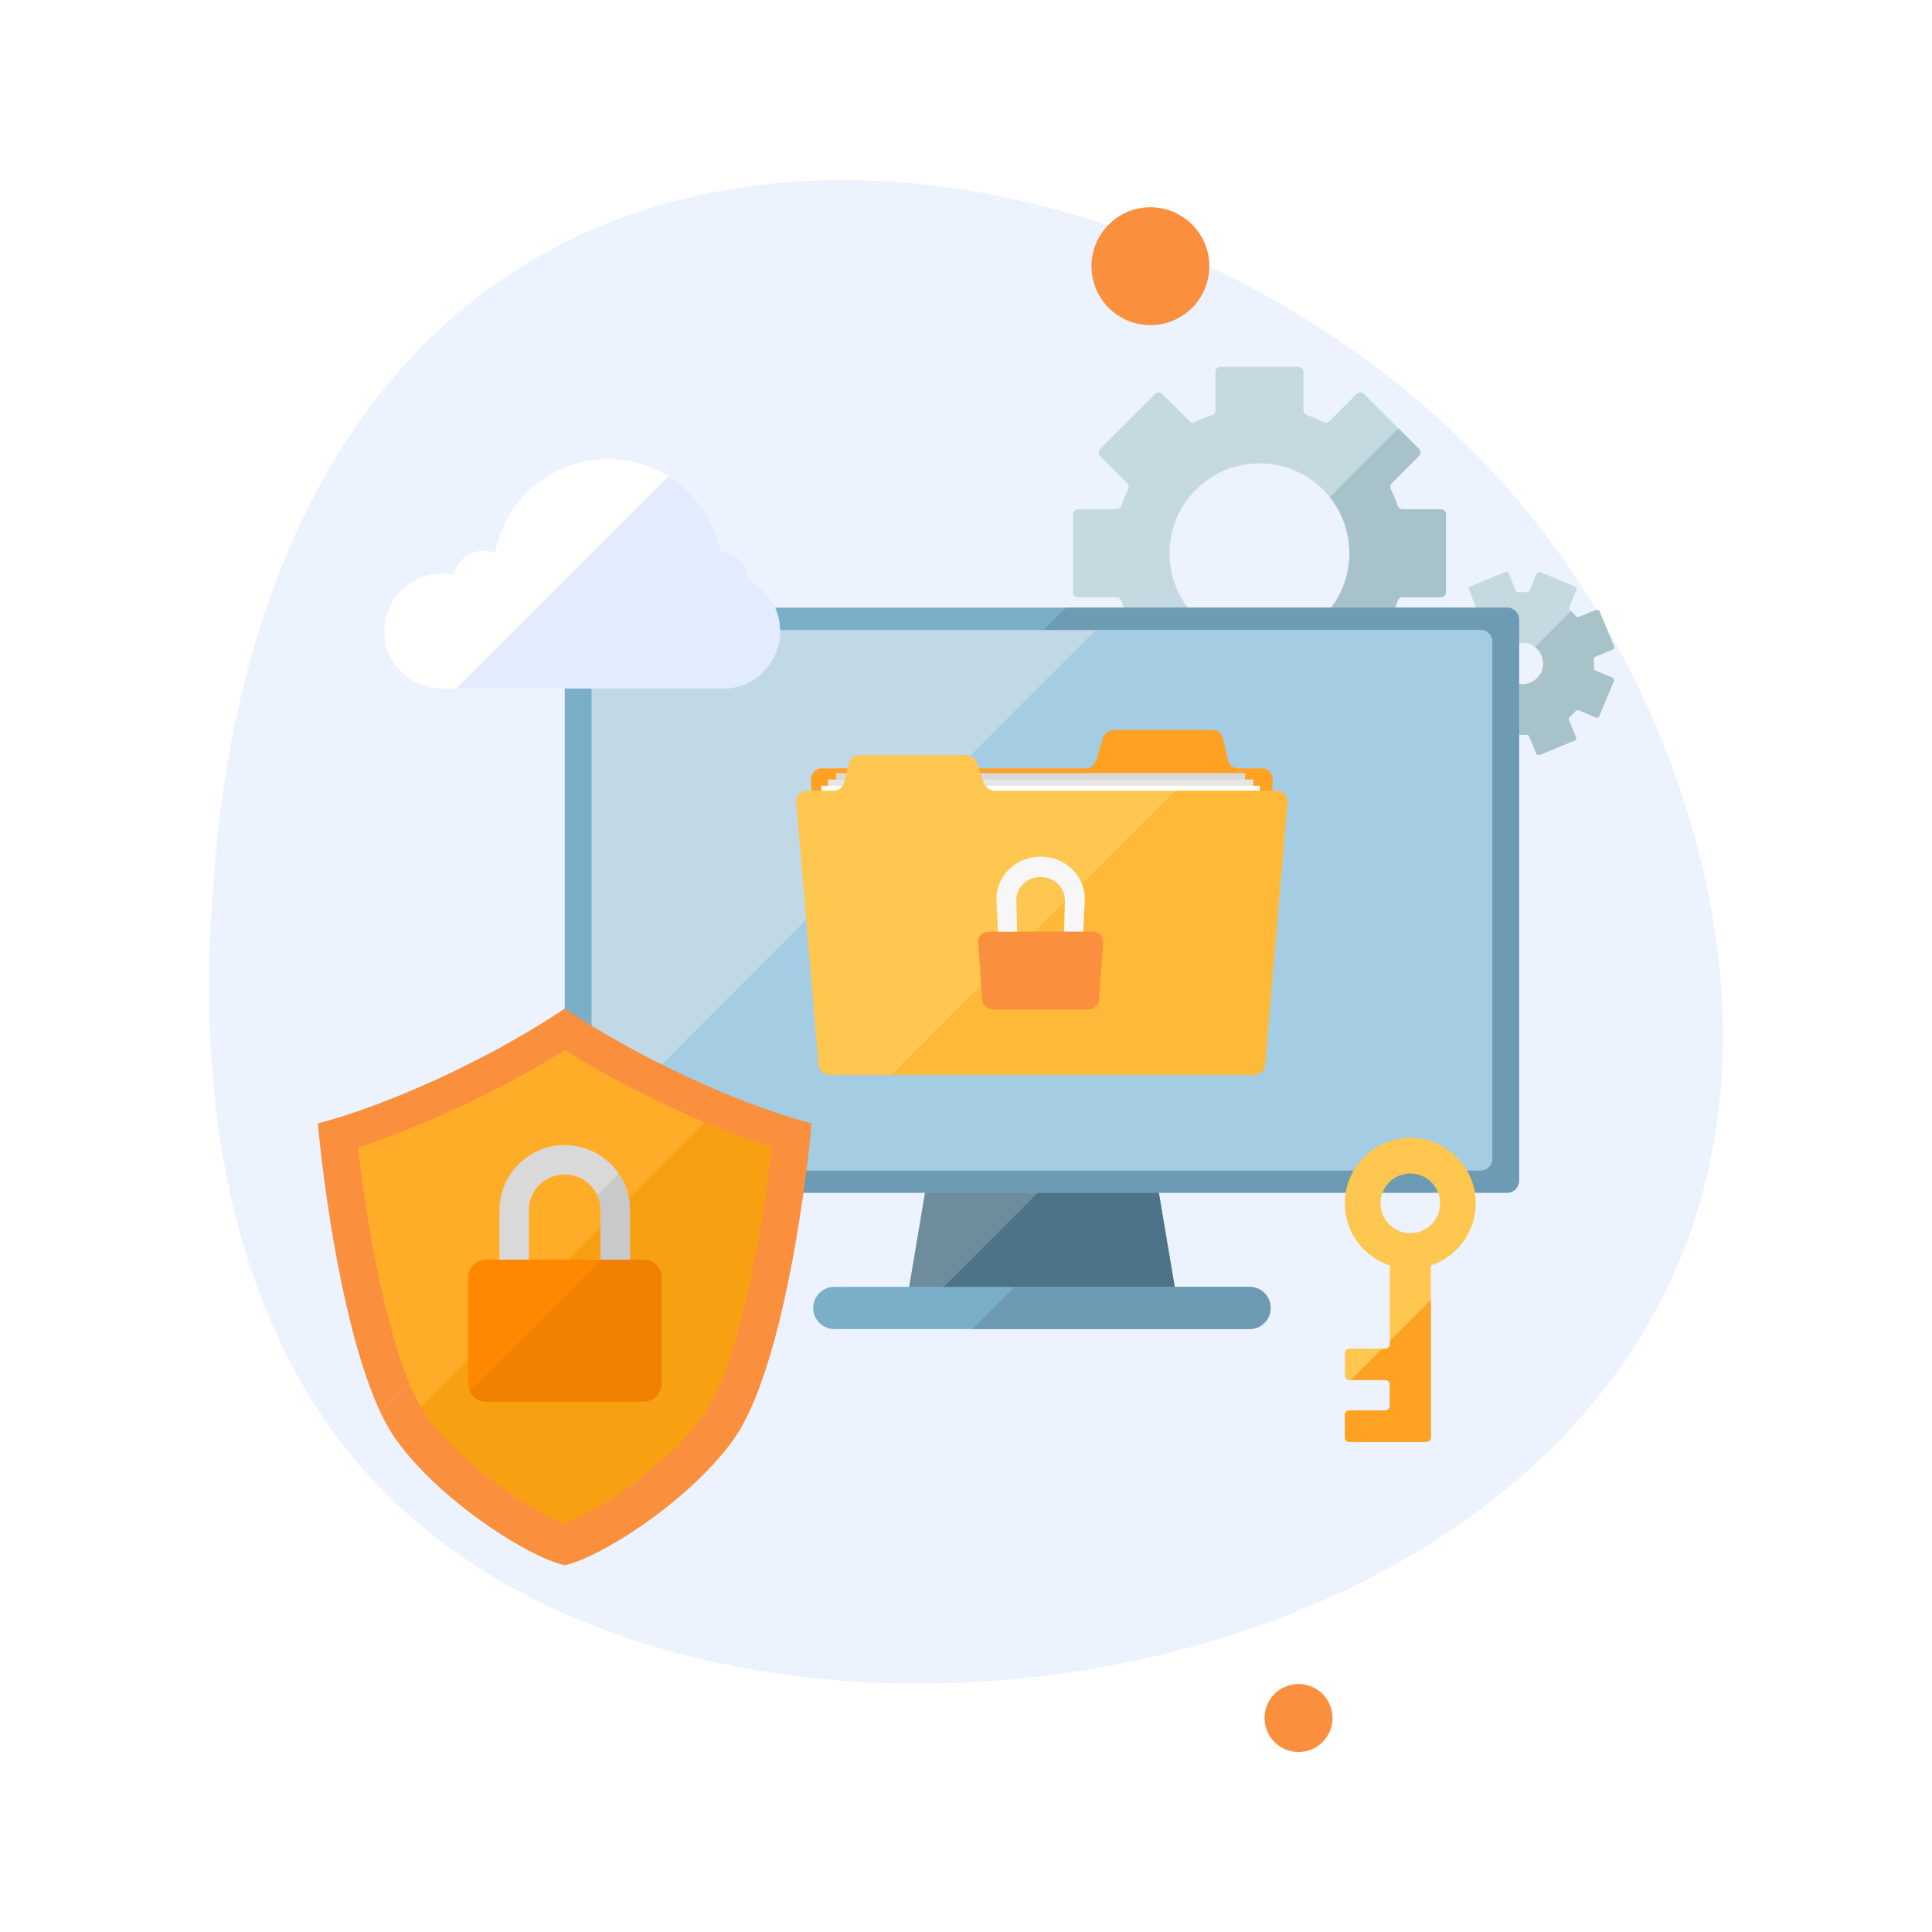 <svg xmlns="http://www.w3.org/2000/svg" xmlns:xlink="http://www.w3.org/1999/xlink" id="_&#xD1;&#xEB;&#xEE;&#xE9;_1" data-name="&#xD1;&#xEB;&#xEE;&#xE9; 1" viewBox="0 0 2000 2000"><defs><style>      .cls-1 {        fill: #f08000;      }      .cls-1, .cls-2, .cls-3, .cls-4, .cls-5, .cls-6, .cls-7, .cls-8, .cls-9, .cls-10, .cls-11, .cls-12, .cls-13, .cls-14, .cls-15, .cls-16, .cls-17, .cls-18, .cls-19, .cls-20, .cls-21, .cls-22, .cls-23 {        stroke-width: 0px;      }      .cls-2 {        fill: #6d9bb3;      }      .cls-3 {        fill: #ecf3fe;      }      .cls-4 {        fill: #ffa123;      }      .cls-5 {        fill: #ffad29;      }      .cls-6 {        fill: #7aaec9;      }      .cls-7 {        fill: #e6e6e6;      }      .cls-8 {        fill: #6f8c9c;      }      .cls-9 {        fill: #ffb938;      }      .cls-10 {        fill: #f7f7f7;      }      .cls-11 {        fill: #c1d9e6;      }      .cls-24 {        filter: url(#drop-shadow-1);      }      .cls-12 {        fill: #f7a011;      }      .cls-13 {        fill: #e3ebff;      }      .cls-14 {        fill: #fff;      }      .cls-15 {        fill: #fa8f3e;      }      .cls-16 {        fill: #a4cce3;      }      .cls-17 {        fill: #ffc74f;      }      .cls-18 {        fill: #a7c2c9;      }      .cls-19 {        fill: #4c7387;      }      .cls-20 {        fill: #d9d9d9;      }      .cls-21 {        fill: #c9c9c9;      }      .cls-22 {        fill: #f80;      }      .cls-23 {        fill: #c5dae0;      }    </style><filter id="drop-shadow-1" filterUnits="userSpaceOnUse"><feGaussianBlur stdDeviation="0"></feGaussianBlur></filter></defs><g><path class="cls-3" d="m220.15,924.43c6.08-89.4,31.58-464.38,313.94-644.74,323.14-206.4,812.73-49.34,1057.71,263.37,149.27,190.54,262.76,509.11,139.06,779.59-210.34,459.93-1003.44,555.44-1333.72,221.23-205-207.44-182.99-531.15-176.99-619.45Z"></path><circle class="cls-15" cx="1190.89" cy="275.57" r="61.01"></circle><circle class="cls-15" cx="1344.22" cy="1778.48" r="35.19" transform="translate(-578.27 649.79) rotate(-22.5)"></circle></g><g><path class="cls-23" d="m1491.55,527.2h-39.65c-2.28,0-4.31-1.5-5.03-3.65-2.04-5.87-4.43-11.62-7.13-17.13-1.02-2.04-.66-4.55.96-6.17l28.09-28.03c2.1-2.1,2.1-5.51,0-7.61l-21.15-21.14-35.7-35.7c-2.1-2.04-5.51-2.04-7.61.06l-28.03,28.03c-1.62,1.62-4.07,1.98-6.17.96-5.51-2.7-11.2-5.03-17.07-7.07-2.22-.72-3.71-2.76-3.71-5.03v-39.71c0-2.94-2.4-5.33-5.33-5.33h-80.39c-3,0-5.39,2.4-5.39,5.33v39.71c0,2.28-1.44,4.31-3.65,5.03-5.87,2.04-11.56,4.37-17.07,7.07-2.1,1.02-4.55.66-6.17-.96l-28.09-28.03c-2.1-2.1-5.45-2.1-7.55,0l-56.85,56.79c-2.1,2.1-2.1,5.51,0,7.61l28.03,28.03c1.68,1.62,2.04,4.13,1.02,6.17-2.69,5.51-5.09,11.26-7.13,17.13-.72,2.16-2.76,3.65-5.03,3.65h-39.71c-2.93,0-5.33,2.4-5.33,5.33v80.45c0,2.94,2.4,5.33,5.33,5.33h39.71c2.34,0,4.31,1.5,5.09,3.65,1.98,5.87,4.37,11.62,7.07,17.13.96,2.04.6,4.49-1.02,6.17l-28.03,28.03c-2.1,2.1-2.1,5.45,0,7.55l56.85,56.85c2.1,2.1,5.45,2.1,7.55,0l28.09-28.03c1.62-1.62,4.07-1.98,6.17-1.02,5.51,2.76,11.2,5.09,17.07,7.13,2.22.72,3.65,2.76,3.65,5.03v39.65c0,2.99,2.4,5.39,5.39,5.39h80.39c2.94,0,5.33-2.4,5.33-5.39v-39.65c0-2.28,1.5-4.31,3.71-5.03,5.87-2.04,11.56-4.37,17.07-7.07,2.1-1.02,4.55-.66,6.17.96l28.03,28.03c2.1,2.1,5.51,2.1,7.61,0l56.85-56.85c2.1-2.1,2.1-5.45,0-7.55l-28.03-28.03c-1.62-1.68-2.04-4.13-1.02-6.17,2.7-5.51,5.09-11.26,7.07-17.13.78-2.16,2.76-3.65,5.09-3.65h39.65c2.94,0,5.33-2.4,5.33-5.33v-80.45c0-2.94-2.4-5.33-5.33-5.33Zm-94.76,50.32c-.54,11.02-3.05,21.56-7.13,31.33-4.07,9.7-9.76,18.57-16.71,26.3-2.16,2.34-4.37,4.55-6.77,6.71-15.39,13.9-35.46,22.7-57.57,23.84h-.06c-1.56.12-3.18.12-4.73.12s-3.18,0-4.79-.12c-20.01-.96-38.4-8.39-53.13-20.07-1.56-1.26-3-2.46-4.43-3.77-2.34-2.16-4.61-4.37-6.77-6.71-13.96-15.45-22.76-35.52-23.84-57.63-.12-1.56-.12-3.18-.12-4.79s0-3.24.12-4.79c1.08-22.1,9.88-42.11,23.84-57.57,2.16-2.34,4.43-4.55,6.77-6.71,15.39-13.96,35.52-22.76,57.57-23.84,1.62-.12,3.18-.12,4.79-.12s3.18,0,4.73.12h.06c22.1,1.14,42.17,9.94,57.57,23.84,2.4,2.16,4.61,4.37,6.77,6.71,1.26,1.38,2.46,2.82,3.65,4.31,11.8,14.8,19.17,33.19,20.19,53.31.06,1.56.12,3.18.12,4.73s-.06,3.17-.12,4.79Z"></path><path class="cls-23" d="m1669.22,701.63l-17.85-7.49c-1.02-.42-1.68-1.5-1.62-2.58.24-3.05.24-6.05.06-9.05-.12-1.14.54-2.22,1.56-2.64l17.97-7.37c1.32-.54,1.98-2.1,1.44-3.41l-14.98-36.3c-.54-1.38-2.1-1.98-3.41-1.44l-17.91,7.37c-1.02.42-2.22.12-2.94-.72-1.68-1.92-3.47-3.65-5.33-5.39-.36-.36-.72-.66-1.08-1.02-.84-.78-1.14-1.92-.72-2.99l7.49-17.85c.54-1.38-.06-2.88-1.44-3.47l-36.24-15.09c-1.32-.54-2.88.06-3.41,1.38l-7.49,17.91c-.42,1.02-1.44,1.68-2.58,1.62-3.05-.24-6.05-.24-9.05-.06-1.14.06-2.16-.54-2.58-1.62l-7.43-17.91c-.54-1.32-2.04-1.98-3.41-1.44l-36.3,14.98c-1.32.54-1.98,2.04-1.44,3.35l7.37,17.97c.48,1.02.18,2.22-.72,2.94-2.22,1.98-4.37,4.13-6.41,6.41-.72.84-1.92,1.14-3,.72l-17.85-7.49c-1.32-.54-2.88.06-3.41,1.38l-15.16,36.3c-.54,1.32.06,2.82,1.44,3.41l17.85,7.43c1.08.48,1.68,1.5,1.62,2.64-.18,2.99-.18,6.05-.06,9.04.12,1.14-.54,2.16-1.56,2.58l-17.97,7.37c-1.32.54-1.92,2.1-1.38,3.41l14.92,36.36c.54,1.32,2.1,1.98,3.41,1.44l17.91-7.37c1.08-.48,2.22-.18,3,.72.42.48.84.96,1.38,1.44,1.5,1.74,3.17,3.35,4.97,4.97.84.72,1.14,1.92.72,2.94l-7.49,17.91c-.54,1.32.12,2.88,1.44,3.41l36.24,15.09c1.32.6,2.88-.06,3.41-1.38l7.49-17.91c.42-1.02,1.5-1.62,2.58-1.56,3.05.18,6.05.18,9.04,0,1.14-.06,2.16.6,2.64,1.62l7.37,17.91c.54,1.38,2.04,1.98,3.41,1.44l36.3-14.92c1.38-.54,1.98-2.1,1.44-3.41l-7.37-17.91c-.42-1.08-.12-2.22.72-3,2.28-1.98,4.37-4.13,6.41-6.35.72-.9,1.92-1.14,3-.72l17.85,7.43c1.32.6,2.88-.06,3.41-1.38l15.15-36.24c.54-1.38-.06-2.88-1.44-3.41Zm-73.02-7.61c-.12.36-.24.72-.42,1.08-.12.3-.24.66-.42.96-2.22,4.61-5.87,8.09-10.18,10.12-.66.36-1.32.6-2.04.84-4.49,1.62-9.52,1.68-14.38,0-.36-.12-.66-.3-1.02-.42-.3-.12-.66-.3-1.02-.42-3.05-1.5-5.69-3.65-7.73-6.23-.9-1.26-1.74-2.58-2.4-3.95-.3-.72-.6-1.38-.84-2.04-1.56-4.55-1.68-9.58.06-14.38.12-.36.24-.66.42-1.02.12-.36.3-.72.42-1.02,2.22-4.61,5.87-8.09,10.18-10.12.66-.3,1.38-.6,2.04-.84,4.49-1.56,9.58-1.68,14.38.06.36.12.66.24,1.02.36.36.18.66.3,1.02.48,1.38.66,2.64,1.44,3.77,2.34,2.76,2.1,4.91,4.79,6.35,7.85.3.66.6,1.32.84,2.04,1.56,4.49,1.68,9.52-.06,14.32Z"></path><path class="cls-18" d="m1468.79,673.3c2.1,2.1,2.1,5.45,0,7.55l-56.85,56.85c-2.1,2.1-5.51,2.1-7.61,0l-28.03-28.03c-1.62-1.62-4.07-1.98-6.17-.96-5.51,2.7-11.2,5.03-17.07,7.07-2.22.72-3.71,2.76-3.71,5.03v39.65c0,2.99-2.4,5.39-5.33,5.39h-80.39c-3,0-5.39-2.4-5.39-5.39v-39.65c0-2.28-1.44-4.31-3.65-5.03-5.87-2.04-11.56-4.37-17.07-7.13-2.1-.96-4.55-.6-6.17,1.02l-28.09,28.03c-2.1,2.1-5.45,2.1-7.55,0l-20.85-20.85c23.96-24.08,47.68-47.8,71.04-71.22,14.74,11.68,33.13,19.11,53.13,20.07,1.62.12,3.18.12,4.79.12s3.18,0,4.73-.12h.06c22.1-1.14,42.17-9.94,57.57-23.84,2.4-2.16,4.61-4.37,6.77-6.71,6.95-7.73,12.64-16.59,16.71-26.3,4.07-9.76,6.59-20.31,7.13-31.33.06-1.62.12-3.18.12-4.79s-.06-3.18-.12-4.73c-1.02-20.13-8.39-38.52-20.19-53.31,24.44-24.5,48.22-48.28,71.04-71.22l21.15,21.14c2.1,2.1,2.1,5.51,0,7.61l-28.09,28.03c-1.62,1.62-1.98,4.13-.96,6.17,2.7,5.51,5.09,11.26,7.13,17.13.72,2.16,2.76,3.65,5.03,3.65h39.65c2.94,0,5.33,2.4,5.33,5.33v80.45c0,2.94-2.4,5.33-5.33,5.33h-39.65c-2.34,0-4.31,1.5-5.09,3.65-1.98,5.87-4.37,11.62-7.07,17.13-1.02,2.04-.6,4.49,1.02,6.17l28.03,28.03Z"></path><path class="cls-18" d="m1670.65,705.04l-15.15,36.24c-.54,1.32-2.1,1.98-3.41,1.38l-17.85-7.43c-1.08-.42-2.28-.18-3,.72-2.04,2.22-4.13,4.37-6.41,6.35-.84.78-1.14,1.92-.72,3l7.37,17.91c.54,1.32-.06,2.88-1.44,3.41l-36.3,14.92c-1.38.54-2.88-.06-3.41-1.44l-7.37-17.91c-.48-1.02-1.5-1.68-2.64-1.62-2.99.18-5.99.18-9.04,0-1.08-.06-2.16.54-2.58,1.56l-7.49,17.91c-.54,1.32-2.1,1.98-3.41,1.38l-36.24-15.09c-1.32-.54-1.98-2.1-1.44-3.41l7.49-17.91c.42-1.02.12-2.22-.72-2.94-1.8-1.62-3.47-3.23-4.97-4.97,12.52-12.52,24.92-24.92,37.08-37.14,2.04,2.58,4.67,4.73,7.73,6.23.36.12.72.3,1.02.42.36.12.66.3,1.02.42,4.85,1.68,9.88,1.62,14.38,0,.72-.24,1.38-.48,2.04-.84,4.31-2.04,7.97-5.51,10.18-10.12.18-.3.3-.66.42-.96.18-.36.3-.72.42-1.08,1.74-4.79,1.62-9.82.06-14.32-.24-.72-.54-1.38-.84-2.04-1.44-3.05-3.59-5.75-6.35-7.85,12.58-12.64,24.98-25.04,37.14-37.2,1.86,1.74,3.65,3.47,5.33,5.39.72.84,1.92,1.14,2.94.72l17.91-7.37c1.32-.54,2.88.06,3.41,1.44l14.98,36.3c.54,1.32-.12,2.88-1.44,3.41l-17.97,7.37c-1.02.42-1.68,1.5-1.56,2.64.18,3,.18,5.99-.06,9.05-.06,1.08.6,2.16,1.62,2.58l17.85,7.49c1.38.54,1.98,2.04,1.44,3.41Z"></path></g><g><polygon class="cls-8" points="1219.71 1354.02 937.46 1354.02 991.85 1030.67 1165.32 1030.67 1181.56 1127.29 1219.71 1354.02"></polygon><path class="cls-19" d="m1219.71,1354.02h-264.58c75.84-75.96,152.39-152.57,226.43-226.73l38.16,226.73Z"></path><path class="cls-6" d="m1572.53,641.43v580.92c0,6.77-5.51,12.34-12.34,12.34h-963.22c-6.83,0-12.34-5.57-12.34-12.34v-580.92c0-6.83,5.51-12.34,12.34-12.34h963.22c6.83,0,12.34,5.51,12.34,12.34Z"></path><path class="cls-6" d="m1315.38,1354.02c0,6.05-2.46,11.44-6.41,15.39-3.89,3.95-9.4,6.41-15.39,6.41h-429.97c-12.04,0-21.8-9.76-21.8-21.8,0-6.05,2.46-11.5,6.41-15.45,3.89-3.95,9.4-6.41,15.39-6.41h429.97c12.04,0,21.8,9.76,21.8,21.86Z"></path><path class="cls-2" d="m1572.53,641.43v580.92c0,6.77-5.51,12.34-12.34,12.34h-963.22c-6.83,0-12.34-5.57-12.34-12.34v-73.98c152.93-152.93,339.76-339.94,518.87-519.29h456.69c6.83,0,12.34,5.51,12.34,12.34Z"></path><path class="cls-2" d="m1315.38,1354.02c0,6.05-2.46,11.44-6.41,15.39-3.89,3.95-9.4,6.41-15.39,6.41h-286.87c14.56-14.56,29.05-29.17,43.61-43.67h243.26c12.04,0,21.8,9.76,21.8,21.86Z"></path><path class="cls-11" d="m1544.8,664.25v535.28c0,6.59-5.39,11.98-12.04,11.98h-908.41c-6.59,0-11.98-5.39-11.98-11.98v-535.28c0-6.65,5.39-12.04,11.98-12.04h908.41c6.65,0,12.04,5.39,12.04,12.04Z"></path><path class="cls-16" d="m1544.8,664.25v535.28c0,6.59-5.39,11.98-12.04,11.98h-908.41c-6.59,0-11.98-5.39-11.98-11.98v-24.92c156.46-156.46,344.25-344.43,521.98-522.4h398.41c6.65,0,12.04,5.39,12.04,12.04Z"></path></g><path class="cls-4" d="m839.38,808.82l21.68,292.79c.45,6.07,5.44,10.98,11.15,10.98h412.49c5.71,0,10.7-4.91,11.15-10.98l21.68-292.79c.55-7.38-4.14-13.38-10.46-13.38h-25.79c-4.94,0-9.1-3.72-10.33-9.24l-4.68-21.05c-1.25-5.61-5.47-9.41-10.46-9.41h-103.24c-5,0-9.51,3.8-11.19,9.41l-6.3,21.05c-1.65,5.52-6.1,9.24-11.03,9.24h-274.2c-6.33,0-11.01,6.01-10.46,13.38Z"></path><polygon class="cls-20" points="1262.85 1053.68 891.66 1053.68 865.22 800.32 1289.29 800.32 1262.85 1053.68"></polygon><polygon class="cls-7" points="1270.17 1070.35 884.34 1070.35 856.85 807 1297.65 807 1270.17 1070.35"></polygon><polygon class="cls-14" points="1276.13 1084.92 878.37 1084.92 850.04 813.43 1304.46 813.43 1276.13 1084.92"></polygon><path class="cls-17" d="m1332.63,830.96l-23.06,271.47c-.48,5.63-5.75,10.18-11.8,10.18h-438.6c-6.05,0-11.38-4.55-11.86-10.18l-23-271.47c-.6-6.83,4.37-12.4,11.08-12.4h27.43c5.27,0,9.64-3.47,10.96-8.57l4.97-19.53c1.38-5.21,5.81-8.75,11.14-8.75h109.8c5.27,0,10.06,3.53,11.86,8.75l6.71,19.53c1.74,5.09,6.47,8.57,11.74,8.57h291.54c6.71,0,11.68,5.57,11.08,12.4Z"></path><path class="cls-9" d="m1332.63,830.96l-23.06,271.47c-.48,5.63-5.75,10.18-11.8,10.18h-374.56c98.24-98.42,198.39-198.69,293.58-294.06h104.77c6.71,0,11.68,5.57,11.08,12.4Z"></path><path class="cls-15" d="m1141.94,975.34l-4.33,60.35c-.37,5.17-5.59,9.33-11.65,9.33h-97.42c-6.06,0-11.28-4.16-11.65-9.33l-4.33-60.35c-.43-6.02,4.62-10.94,11.26-10.94h106.85c6.64,0,11.69,4.92,11.26,10.94Z"></path><path class="cls-10" d="m1077.27,886.83c-26.46,0-46.91,20.97-45.71,45.68l1.54,31.9h19.82l-.85-31.9c-.36-13.41,10.93-24.63,25.2-24.63s25.48,11.21,25.12,24.63l-.85,31.9h19.86l1.54-31.9c1.19-24.7-19.26-45.68-45.68-45.68Z"></path><path class="cls-17" d="m1505.44,1195.46c-13-11.8-30.61-18.63-49.84-17.43-32.95,2.04-60.08,28.33-63.14,61.22-2.99,32.77,17.31,61.28,46.24,70.74v81.53c0,2.52-2.1,4.61-4.61,4.61h-37.32c-2.52,0-4.61,2.04-4.61,4.55v23.42c0,2.52,2.1,4.55,4.61,4.55h37.32c2.52,0,4.61,2.1,4.61,4.61v22.22c0,2.52-2.1,4.55-4.61,4.55h-37.32c-2.52,0-4.61,2.1-4.61,4.61v23.36c0,2.58,2.1,4.61,4.61,4.61h79.85c2.58,0,4.61-2.04,4.61-4.61v-178.03c27.02-8.87,46.48-34.32,46.48-64.33,0-19.89-8.57-37.8-22.28-50.2Zm-31.45,77.69c-4.19,2.22-8.99,3.41-14.02,3.41-17.07,0-30.85-13.84-30.85-30.91s13.78-30.85,30.85-30.85c13.48,0,25.04,8.74,29.17,20.85,1.08,3.11,1.68,6.47,1.68,10,0,12.04-6.83,22.4-16.83,27.5Z"></path><path class="cls-4" d="m1481.24,1345.51v142.51c0,2.58-2.04,4.61-4.61,4.61h-79.85c-2.52,0-4.61-2.04-4.61-4.61v-23.36c0-2.52,2.1-4.61,4.61-4.61h37.32c2.52,0,4.61-2.04,4.61-4.55v-22.22c0-2.52-2.1-4.61-4.61-4.61h-35.82c10.96-11.02,21.8-21.86,32.47-32.53h3.35c2.52,0,4.61-2.1,4.61-4.61v-3.35c14.5-14.56,28.69-28.81,42.53-42.65Z"></path><g class="cls-24"><path class="cls-14" d="m807.47,653.35c0,32.77-26.6,59.42-59.36,59.42h-290.88c-32.83,0-59.42-26.66-59.42-59.42s26.6-59.42,59.42-59.42c4.25,0,8.45.48,12.52,1.32,3-14.32,15.81-25.16,31.09-25.16,4.13,0,8.09.78,11.68,2.22,10.12-55.29,58.52-97.16,116.75-97.16,23.06,0,44.51,6.59,62.72,17.97,27.26,16.89,47.14,44.63,53.73,77.09,15.81,1.38,28.27,14.2,29.05,30.07,19.41,9.7,32.71,29.89,32.71,53.07Z"></path><path class="cls-13" d="m807.47,653.35c0,32.77-26.6,59.42-59.36,59.42h-275.79c66.55-66.49,141.07-141.07,219.66-219.66,27.26,16.89,47.14,44.63,53.73,77.09,15.81,1.38,28.27,14.2,29.05,30.07,19.41,9.7,32.71,29.89,32.71,53.07Z"></path></g><path class="cls-15" d="m840.18,1162.99c-6.47,72.18-31.69,258.06-80.63,326.88-41.39,58.1-122.8,113.09-165.81,127.83-3.29,1.14-6.35,2.04-9.11,2.64-2.81-.6-5.87-1.5-9.1-2.64-43.07-14.74-124.48-69.73-165.81-127.83-5.51-7.79-10.78-17.01-15.69-27.43,114.17-114.29,230.38-230.68,337.9-338.44,38.7,16.95,76.31,30.55,108.24,39Z"></path><path class="cls-15" d="m731.94,1124c-107.52,107.76-223.73,224.15-337.9,338.44-38.76-81.89-59.24-235.41-64.99-299.45,70.98-18.69,169.64-62.96,246.49-112.91,3.05-2.04,6.11-4.01,9.1-6.05,3,2.04,5.99,4.01,9.11,6.05,42.17,27.43,90.99,53.19,138.19,73.92Z"></path><path class="cls-5" d="m798.73,1187.97c-10.9,94.82-35.88,228.11-70.5,276.81-35.34,49.66-106.86,98.54-143.58,112.55-36.78-14.08-108.3-62.9-143.64-112.55-1.86-2.58-3.65-5.45-5.45-8.51-31.81-54.27-54.75-178.51-64.99-268.3,67.87-22.04,148.86-60.14,214.09-100.93,44.03,27.55,95.3,53.91,144.84,74.82,23.78,10.12,47.2,18.99,69.25,26.12Z"></path><path class="cls-12" d="m798.73,1187.97c-10.9,94.82-35.88,228.11-70.5,276.81-35.34,49.66-106.86,98.54-143.58,112.55-36.78-14.08-108.3-62.9-143.64-112.55-1.86-2.58-3.65-5.45-5.45-8.51,101.35-101.47,201.81-202.11,293.94-294.42,23.78,10.12,47.2,18.99,69.25,26.12Z"></path><g><path class="cls-20" d="m640.53,1215.05c-12.22-17.91-32.71-29.65-55.89-29.65-37.32,0-67.57,30.31-67.57,67.57v51.1h30.31v-51.1c0-20.55,16.71-37.2,37.26-37.2,14.92,0,27.85,8.81,33.72,21.56,2.22,4.73,3.47,10,3.47,15.63v51.1h30.31v-51.1c0-14.08-4.31-27.14-11.62-37.92Z"></path><path class="cls-22" d="m684.79,1322.51v109.92c0,10.18-8.27,18.45-18.45,18.45h-163.47c-7.19,0-13.48-4.19-16.47-10.3-1.2-2.46-1.92-5.21-1.92-8.15v-109.92c0-10.18,8.27-18.45,18.39-18.45h163.47c10.18,0,18.45,8.27,18.45,18.45Z"></path></g><path class="cls-1" d="m684.79,1322.51v109.92c0,10.18-8.27,18.45-18.45,18.45h-163.47c-7.19,0-13.48-4.19-16.47-10.3,45.76-45.88,91.41-91.59,136.28-136.52h43.67c10.18,0,18.45,8.27,18.45,18.45Z"></path><path class="cls-21" d="m652.15,1252.96v51.1h-30.31v-51.1c0-5.63-1.26-10.9-3.47-15.63,7.43-7.49,14.86-14.92,22.16-22.28,7.31,10.78,11.62,23.84,11.62,37.92Z"></path></svg>